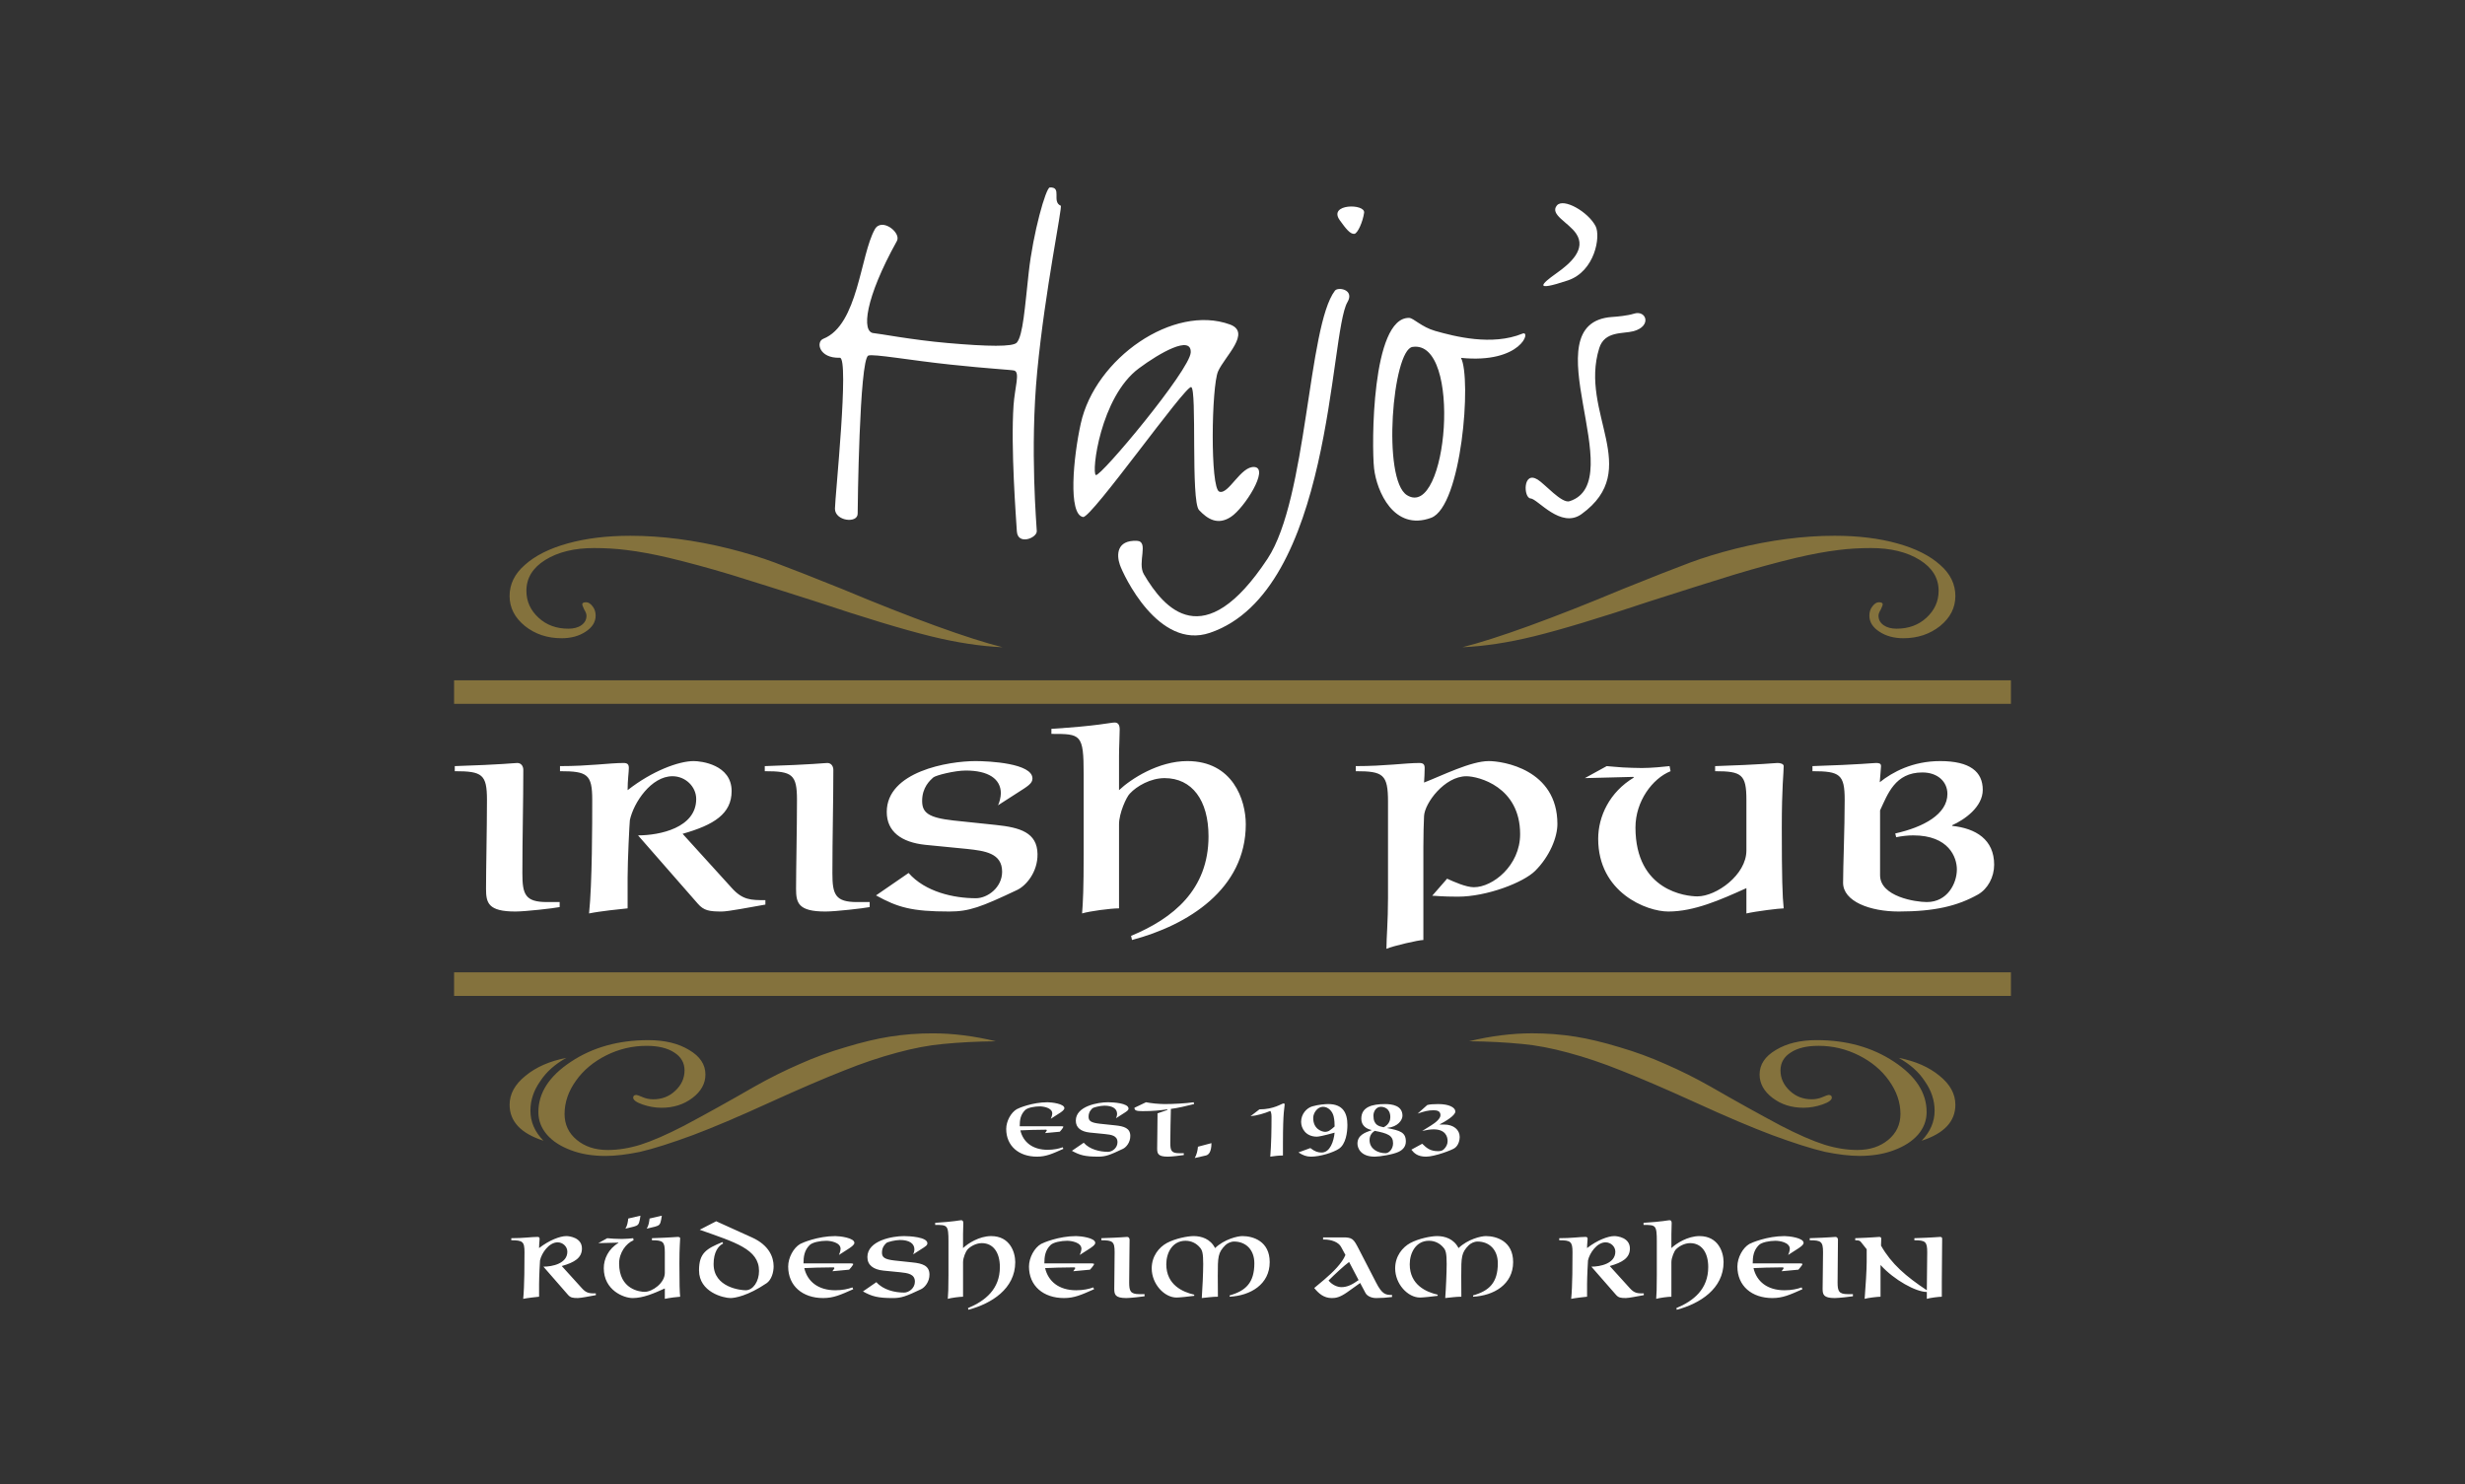 <?xml version="1.0" encoding="utf-8"?>
<!-- Generator: Adobe Illustrator 15.1.0, SVG Export Plug-In  -->
<!DOCTYPE svg PUBLIC "-//W3C//DTD SVG 1.1//EN" "http://www.w3.org/Graphics/SVG/1.1/DTD/svg11.dtd">
<svg version="1.1"
	 xmlns="http://www.w3.org/2000/svg" xmlns:xlink="http://www.w3.org/1999/xlink" xmlns:a="http://ns.adobe.com/AdobeSVGViewerExtensions/3.0/"
	 x="0px" y="0px" width="382px" height="230px" viewBox="0 0 382 230" enable-background="new 0 0 382 230" xml:space="preserve">
<rect x="0" y="0" width="382" height="230" fill="#333333" stroke="none"/>
<defs>
</defs>
<path id="Rahmen_1_" opacity="0.01" d="M381.9,0.1V229.9H0.1V0.1H381.9 M382,0H0v230h382V0L382,0z"/>
<path id="shcwarz_1_" fill="#FFFFFF" d="M123.508,123.96c0,4.363-0.143,10.776-0.143,13.77c0,2.2,0.346,3.521,4.555,3.521
	c1.568,0,5.83-0.488,6.854-0.686v-0.779h-1.955c-3.379,0-3.822-1.177-3.822-4.457c0-5.59,0.146-11.071,0.146-16.018
	c0-0.592-0.342-1.076-0.926-1.076c-0.49,0-2.16,0.241-9.701,0.484v0.787C122.779,119.506,123.508,119.996,123.508,123.96z
	 M302.523,127.979v-0.096c1.959-0.879,4.744-2.848,4.744-5.488c0-2.789-1.953-4.455-6.602-4.455c-4.262,0-7.4,1.71-9.361,3.277
	c0.049-0.83,0.197-2.103,0.197-2.498c0-0.441-0.344-0.484-0.783-0.484c-0.492,0-2.305,0.241-9.842,0.484v0.787
	c4.258,0,4.994,0.49,4.994,4.454c0,4.407-0.248,10.286-0.248,12.835c0,2.889,4.164,4.455,8.619,4.455
	c5.633,0,9.162-0.881,12.299-2.642c1.516-0.879,2.492-2.693,2.492-4.609C309.033,130.084,306.191,128.367,302.523,127.979z
	 M298.604,139.785c-1.76,0-7.25-0.838-7.25-4.166v-10.04c1.176-2.497,2.301-5.879,6.561-5.879c2.355,0,3.875,1.423,3.875,3.327
	c0,3.137-3.68,5.146-8.082,6.127l0.143,0.584c0.934-0.193,1.814-0.286,2.645-0.286c5.539,0,6.76,3.42,6.76,5.284
	C303.254,136.894,301.789,139.785,298.604,139.785z M111.854,141.25c1.031,0,4.506-0.686,6.758-1.074v-0.688
	c-2.252,0-3.523,0-5.232-1.91l-7.598-8.37c4.852-1.374,7.598-3.092,7.598-6.621c0-4.111-4.754-4.647-5.877-4.647
	c-2.307,0-6.426,1.514-10.242,4.506c0-1.619,0.191-2.796,0.191-3.433c0-0.583-0.236-0.778-0.828-0.778
	c-2.203,0-5.236,0.484-9.842,0.484v0.787c4.262,0,4.996,0.49,4.996,4.454c0,3.383,0,12.934-0.492,17.589
	c1.668-0.348,4.949-0.688,5.975-0.787v-4.795c0-2.604,0.295-8.48,0.348-8.871c0.584-2.746,3.328-6.809,6.605-6.809
	c2.012,0,3.676,1.614,3.676,3.53c0,4.457-5.633,5.635-9.014,5.635l9.258,10.58C109.066,141.107,109.895,141.25,111.854,141.25z
	 M230.721,117.939c-2.789,0-7.248,2.251-10.037,3.327c0.049-0.688,0.096-1.566,0.096-2.254c0-0.583-0.246-0.778-0.832-0.778
	c-2.205,0-5.246,0.484-9.846,0.484v0.787c4.262,0,4.998,0.49,4.998,4.751v14.844c0,3.769-0.244,6.166-0.244,7.929
	c0.979-0.44,4.996-1.367,5.723-1.367v-14.357c0-2.006,0.053-3.668,0.105-4.845c0.096-2.009,3.182-6.173,6.564-6.173
	c1.852,0,8.326,1.614,8.326,8.968c0,4.899-4.262,8.229-7.16,8.229c-1.219,0-3.082-0.831-4.156-1.323l-2.305,2.643
	c0.539,0,1.422,0.145,3.969,0.145c4.506,0,10.186-2.202,11.998-4.015c2.252-2.254,3.43-5.194,3.43-7.243
	C241.35,119.208,232.877,117.939,230.721,117.939z M151.234,139.192c-3.434,0-7.838-0.973-10.432-3.912l-5.047,3.473
	c3.379,1.862,5.531,2.497,11.357,2.497c3.092,0,4.906-0.686,10.49-3.327c1.371-0.636,3.227-2.745,3.182-5.584
	c-0.049-3.326-2.695-4.116-6.471-4.505l-6.559-0.688c-3.92-0.439-4.85-1.227-4.85-3.04c0-2.103,1.227-3.179,1.711-3.618
	c0.395-0.349,3.336-1.084,5.049-1.084c3.479,0,5.438,1.278,5.438,3.531c0,0.584-0.244,1.517-0.441,1.857l2.889-1.857
	c1.762-1.125,2.449-1.524,2.449-2.301c0-2.356-6.709-2.694-8.818-2.694c-4.211,0-13.76,1.616-13.76,7.885
	c0,3.033,2.252,4.702,5.975,5.093l6.465,0.635c2.742,0.297,5.438,0.638,5.438,3.532
	C155.299,137.532,153.041,139.192,151.234,139.192z M193.059,127.729c0-3.77-2.008-9.79-9.063-9.79
	c-4.457,0-8.717,2.742-10.582,4.506v-5.297c0-1.321,0.104-3.084,0.104-4.107c0-0.787-0.299-1.076-0.787-1.076
	c-0.637,0-2.592,0.534-9.795,0.976v0.786c4.561,0,4.998,0,4.998,6.219v12.487c0,5.244-0.1,7.353-0.244,9.116
	c1.127-0.348,4.404-0.787,5.725-0.787v-13.032c0-1.709,1.129-4.211,1.67-4.749c1.076-1.171,3.229-2.402,5.387-2.402
	c4.262,0,6.811,3.433,6.811,9.017c0,8.276-5.488,12.731-12.002,15.427l0.143,0.641C184.098,143.361,193.059,137.778,193.059,127.729
	z M86.729,140.564v-0.779h-1.955c-3.381,0-3.822-1.177-3.822-4.457c0-5.59,0.145-11.071,0.145-16.018
	c0-0.592-0.34-1.076-0.926-1.076c-0.488,0-2.158,0.241-9.695,0.484v0.787c4.26,0,4.988,0.49,4.988,4.454
	c0,4.363-0.145,10.776-0.145,13.77c0,2.2,0.348,3.521,4.557,3.521C81.443,141.25,85.705,140.762,86.729,140.564z M251.49,118.922
	c-0.932-0.052-1.766-0.154-2.5-0.203l-3.383,1.859l7.498-0.191l0.098,0.101c-3.773,2.253-5.533,6.024-5.533,9.497
	c0,8.328,7.49,11.266,10.865,11.266c4.02,0,8.082-1.811,12.104-3.624v3.923c1.521-0.348,5.094-0.787,5.779-0.787
	c-0.197-1.814-0.295-4.795-0.295-12.487c0-6.465,0.295-8.43,0.295-9.556c0-0.341-0.49-0.484-0.932-0.484
	c-0.49,0-2.305,0.241-9.695,0.484v0.787c4.115,0,4.848,0.49,4.848,4.454v7.837c0,3.77-4.652,7.107-7.596,7.107
	c-1.66,0-9.596-0.788-9.596-10.682c0-4.067,2.641-7.589,5.438-8.717l-0.154-0.787c-0.879,0.1-2.789,0.294-4.299,0.294
	C253.447,119.013,252.418,118.963,251.49,118.922z M131.316,193.629c0.521-0.326,1.088-0.708,1.088-1.03
	c0-0.787-2.279-1.052-2.963-1.052c-2.705,0-5.143,1.052-5.426,1.214c-1.029,0.585-1.871,2.113-1.871,3.506
	c0,3.009,2.238,4.882,5.416,4.882c1.596,0,2.666-0.479,4.664-1.369l-0.125-0.281c-0.646,0.243-1.531,0.443-2.658,0.443
	c-2.643,0-4.32-1.354-4.801-3.433c0.521-0.042,3.088-0.114,4.479-0.114c0.078,0,0.184,0,0.184,0.134
	c0,0.066-0.184,0.287-0.309,0.465l2.598-0.241l0.328-0.379c0.135-0.185,0.305-0.4,0.305-0.486c0-0.063-0.125-0.105-0.285-0.105
	h-7.422c0-1.045,0.123-2.014,0.951-2.841c0.445-0.442,1.67-0.666,2.576-0.666c0.646,0,2.219,0.243,2.219,1.25
	c0,0.122-0.037,0.442-0.258,0.948L131.316,193.629z M116.557,191.77l-5.57-2.522l-2.553,1.318c5.496,1.952,9.191,3.002,9.191,6.385
	c0,1.638-0.926,2.991-2.078,2.991c-0.664,0-4.961-0.383-4.961-4.055c0-1.835,0.707-2.808,1.475-3.188l-0.104-0.223
	c-2.48,1.028-3.631,1.68-3.631,4.383c0,3.379,3.793,4.29,4.877,4.29c0.668,0,2.662-0.321,5.592-2.297
	c0.762-0.527,1.092-1.678,1.092-2.625C119.887,194.801,119.18,192.963,116.557,191.77z M99.152,189.007l0.098-0.623l-1.891,0.443
	c-0.064,0.547-0.139,1.085-0.441,1.571l1.305-0.316C98.846,189.912,99.012,189.754,99.152,189.007z M105.021,191.675
	c-0.201,0-0.949,0.095-3.992,0.2v0.318c1.691,0,1.998,0.201,1.998,1.838v3.227c0,1.554-1.922,2.929-3.129,2.929
	c-0.684,0-3.955-0.33-3.955-4.405c0-1.669,1.088-3.123,2.238-3.588l-0.055-0.318c-0.367,0.043-1.15,0.115-1.779,0.115
	c-0.404,0-0.826-0.019-1.207-0.037c-0.387-0.02-0.727-0.055-1.033-0.078l-1.385,0.763l3.082-0.077l0.045,0.038
	c-1.557,0.926-2.281,2.479-2.281,3.91c0,3.433,3.084,4.64,4.477,4.64c1.648,0,3.324-0.742,4.982-1.491v1.613
	c0.623-0.141,2.09-0.328,2.377-0.328c-0.078-0.736-0.117-1.972-0.117-5.141c0-2.657,0.117-3.463,0.117-3.927
	C105.404,191.729,105.201,191.675,105.021,191.675z M87.057,196.188c1.992-0.564,3.125-1.273,3.125-2.72
	c0-1.699-1.955-1.922-2.422-1.922c-0.949,0-2.643,0.626-4.219,1.859c0-0.665,0.082-1.15,0.082-1.416c0-0.241-0.1-0.315-0.34-0.315
	c-0.904,0-2.158,0.2-4.049,0.2v0.318c1.752,0,2.047,0.201,2.047,1.838c0,1.393,0,5.318-0.201,7.239
	c0.686-0.141,2.037-0.285,2.461-0.328v-1.972c0-1.071,0.127-3.484,0.146-3.654c0.242-1.127,1.373-2.799,2.727-2.799
	c0.822,0,1.506,0.665,1.506,1.449c0,1.835-2.318,2.32-3.707,2.32l3.805,4.361c0.389,0.443,0.729,0.5,1.539,0.5
	c0.424,0,1.852-0.276,2.779-0.447v-0.271c-0.928,0-1.449,0-2.154-0.795L87.057,196.188z M141.377,195.624l-2.701-0.287
	c-1.617-0.177-1.998-0.498-1.998-1.243c0-0.867,0.506-1.313,0.709-1.495c0.158-0.143,1.371-0.446,2.078-0.446
	c1.426,0,2.238,0.526,2.238,1.456c0,0.241-0.105,0.62-0.188,0.768l1.191-0.768c0.727-0.464,1.01-0.625,1.01-0.95
	c0-0.964-2.764-1.111-3.629-1.111c-1.74,0-5.668,0.667-5.668,3.254c0,1.244,0.928,1.929,2.461,2.091l2.662,0.263
	c1.125,0.124,2.238,0.259,2.238,1.455c0,1.004-0.93,1.691-1.676,1.691c-1.41,0-3.225-0.402-4.293-1.616l-2.08,1.437
	c1.395,0.771,2.283,1.027,4.678,1.027c1.27,0,2.018-0.276,4.32-1.369c0.561-0.262,1.328-1.129,1.309-2.3
	C144.016,196.109,142.928,195.781,141.377,195.624z M102.459,189.007l0.105-0.623l-1.902,0.443
	c-0.063,0.547-0.139,1.085-0.441,1.571l1.307-0.316C102.16,189.912,102.32,189.754,102.459,189.007z M168.641,193.629
	c0.518-0.326,1.09-0.708,1.09-1.03c0-0.787-2.279-1.052-2.967-1.052c-2.701,0-5.143,1.052-5.424,1.214
	c-1.027,0.585-1.879,2.113-1.879,3.506c0,3.009,2.236,4.882,5.424,4.882c1.594,0,2.66-0.479,4.666-1.369l-0.127-0.281
	c-0.643,0.243-1.531,0.443-2.66,0.443c-2.639,0-4.316-1.354-4.803-3.433c0.527-0.042,3.092-0.114,4.477-0.114
	c0.084,0,0.186,0,0.186,0.134c0,0.066-0.186,0.287-0.303,0.465l2.598-0.241l0.326-0.379c0.139-0.185,0.307-0.4,0.307-0.486
	c0-0.063-0.127-0.105-0.285-0.105h-7.422c0-1.045,0.117-2.014,0.951-2.841c0.445-0.442,1.668-0.666,2.576-0.666
	c0.645,0,2.219,0.243,2.219,1.25c0,0.122-0.045,0.442-0.264,0.948L168.641,193.629z M249.463,196.188
	c1.994-0.564,3.121-1.273,3.121-2.72c0-1.699-1.955-1.922-2.418-1.922c-0.947,0-2.646,0.626-4.219,1.859
	c0-0.665,0.084-1.15,0.084-1.416c0-0.241-0.098-0.315-0.344-0.315c-0.904,0-2.158,0.2-4.053,0.2v0.318
	c1.758,0,2.055,0.201,2.055,1.838c0,1.393,0,5.318-0.205,7.239c0.689-0.141,2.041-0.285,2.463-0.328v-1.972
	c0-1.071,0.125-3.484,0.145-3.654c0.244-1.127,1.373-2.799,2.727-2.799c0.822,0,1.508,0.665,1.508,1.449
	c0,1.835-2.32,2.32-3.713,2.32l3.813,4.361c0.385,0.443,0.727,0.5,1.533,0.5c0.426,0,1.852-0.276,2.779-0.447v-0.271
	c-0.928,0-1.443,0-2.154-0.795L249.463,196.188z M278.416,193.629c0.52-0.326,1.086-0.708,1.086-1.03
	c0-0.787-2.277-1.052-2.965-1.052c-2.703,0-5.141,1.052-5.426,1.214c-1.025,0.585-1.867,2.113-1.867,3.506
	c0,3.009,2.234,4.882,5.422,4.882c1.588,0,2.664-0.479,4.658-1.369l-0.125-0.281c-0.646,0.243-1.533,0.443-2.662,0.443
	c-2.641,0-4.32-1.354-4.795-3.433c0.52-0.042,3.086-0.114,4.477-0.114c0.076,0,0.186,0,0.186,0.134c0,0.066-0.186,0.287-0.311,0.465
	l2.607-0.241l0.314-0.379c0.148-0.185,0.309-0.4,0.309-0.486c0-0.063-0.125-0.105-0.285-0.105h-7.422
	c0-1.045,0.125-2.014,0.951-2.841c0.443-0.442,1.67-0.666,2.578-0.666c0.643,0,2.221,0.243,2.221,1.25
	c0,0.122-0.037,0.442-0.26,0.948L278.416,193.629z M263.373,191.547c-1.836,0-3.59,1.132-4.357,1.859v-2.176
	c0-0.549,0.041-1.277,0.041-1.698c0-0.319-0.117-0.444-0.33-0.444c-0.25,0-1.063,0.224-4.027,0.402v0.327
	c1.879,0,2.057,0,2.057,2.563v5.143c0,2.152-0.039,3.019-0.098,3.747c0.465-0.141,1.818-0.328,2.357-0.328v-5.362
	c0-0.706,0.463-1.73,0.684-1.951c0.445-0.484,1.334-0.991,2.219-0.991c1.754,0,2.805,1.414,2.805,3.714
	c0,3.408-2.256,5.238-4.939,6.354l0.064,0.256c3.568-0.942,7.254-3.243,7.254-7.381
	C267.102,194.031,266.275,191.547,263.373,191.547z M153.6,191.547c-1.836,0-3.594,1.132-4.357,1.859v-2.176
	c0-0.549,0.041-1.277,0.041-1.698c0-0.319-0.127-0.444-0.324-0.444c-0.266,0-1.068,0.224-4.035,0.402v0.327
	c1.879,0,2.059,0,2.059,2.563v5.143c0,2.152-0.041,3.019-0.105,3.747c0.465-0.141,1.816-0.328,2.365-0.328v-5.362
	c0-0.706,0.465-1.73,0.686-1.951c0.443-0.484,1.328-0.991,2.219-0.991c1.75,0,2.801,1.414,2.801,3.714
	c0,3.408-2.258,5.238-4.941,6.354l0.059,0.256c3.568-0.942,7.264-3.243,7.264-7.381C157.328,194.031,156.504,191.547,153.6,191.547z
	 M300.66,191.675c-0.205,0-0.951,0.095-3.992,0.2v0.318c1.688,0,1.992,0.201,1.992,1.838c0,1.792-0.061,4.433-0.061,5.91
	c-3.23-2.145-5.486-4.075-7.098-6.916c0.014-0.55,0.035-0.873,0.035-1.072c0-0.184-0.094-0.278-0.314-0.278
	c-0.201,0-0.949,0.095-3.719,0.2v0.318c0.668,0,0.75,0.104,0.928,0.324l0.848,1.07v1.972c0,1.149-0.158,3.736-0.316,5.711
	c0.441-0.141,1.975-0.328,2.461-0.328v-4.919c2.117,2.342,5.498,4.183,7.176,4.183v1.064c0.422-0.141,1.855-0.328,2.32-0.328v-2.234
	c0-2.294,0.053-4.553,0.053-6.755C300.973,191.77,300.881,191.675,300.66,191.675z M284.77,198.708c0-2.294,0.057-4.553,0.057-6.59
	c0-0.243-0.143-0.443-0.385-0.443c-0.199,0-0.885,0.095-3.99,0.2v0.318c1.754,0,2.063,0.201,2.063,1.838
	c0,1.792-0.064,4.433-0.064,5.669c0,0.906,0.137,1.448,1.871,1.448c0.648,0,2.406-0.206,2.826-0.276v-0.33h-0.807
	C284.949,200.542,284.77,200.056,284.77,198.708z M230.26,191.547c-0.762,0-2.799,0.486-4.234,1.859
	c-0.725-1.435-2.115-1.859-3.307-1.859c-0.986,0-2.877,0.387-4.156,1.069c-1.227,0.667-2.354,2.035-2.354,3.934
	c0,2.421,1.955,4.521,3.855,4.521c0.441,0,1.928-0.159,2.73-0.266v-0.178c-1.73-0.402-4.328-1.479-4.328-4.719
	c0-1.733,0.932-3.635,2.98-3.635c0.871,0,1.656,0.363,2.236,1.049c0.369,0.421,0.508,0.885,0.508,2.563
	c0,1.226-0.117,3.927-0.223,5.262c0.832-0.077,1.656-0.206,2.498-0.206c0-1.065-0.016-2.131-0.016-3.241
	c0-2.921,0.016-3.589,1.17-4.738c0.281-0.284,0.822-0.568,1.352-0.568c1.834,0,3.146,1.275,3.146,3.365
	c0,3.031-1.352,4.276-3.834,4.982v0.2c3.186-0.156,6.207-1.888,6.207-5.362C234.492,192.339,231.916,191.547,230.26,191.547z
	 M174.988,198.708c0-2.294,0.063-4.553,0.063-6.59c0-0.243-0.135-0.443-0.381-0.443c-0.203,0-0.887,0.095-3.998,0.2v0.318
	c1.76,0,2.059,0.201,2.059,1.838c0,1.792-0.055,4.433-0.055,5.669c0,0.906,0.137,1.448,1.871,1.448c0.643,0,2.4-0.206,2.824-0.276
	v-0.33h-0.809C175.166,200.542,174.988,200.056,174.988,198.708z M192.531,191.547c-0.762,0-2.799,0.486-4.234,1.859
	c-0.725-1.435-2.113-1.859-3.307-1.859c-0.99,0-2.879,0.387-4.156,1.069c-1.225,0.667-2.352,2.035-2.352,3.934
	c0,2.421,1.953,4.521,3.85,4.521c0.443,0,1.934-0.159,2.736-0.266v-0.178c-1.73-0.402-4.328-1.479-4.328-4.719
	c0-1.733,0.928-3.635,2.979-3.635c0.871,0,1.656,0.363,2.236,1.049c0.369,0.421,0.506,0.885,0.506,2.563
	c0,1.226-0.115,3.927-0.221,5.262c0.83-0.077,1.656-0.206,2.5-0.206c0-1.065-0.02-2.131-0.02-3.241c0-2.921,0.02-3.589,1.17-4.738
	c0.285-0.284,0.826-0.568,1.354-0.568c1.834,0,3.143,1.275,3.143,3.365c0,3.031-1.348,4.276-3.828,4.982v0.2
	c3.188-0.156,6.207-1.888,6.207-5.362C196.766,192.339,194.189,191.547,192.531,191.547z M213.242,198.728l-2.703-5.238
	c-0.77-1.477-0.945-1.761-2.479-1.74h-3.021v0.326h0.117c1.17,0,2.281,0.4,2.684,1.172l0.662,1.226
	c-0.525,1.271-1.877,2.621-3.301,3.833l-1.535,1.286c0.686,0.838,1.471,1.557,2.725,1.557c0.621,0,1.244-0.101,2.396-0.911
	l1.998-1.426l0.824,1.552c0.262,0.486,0.945,0.785,1.654,0.785c0.822,0,1.596-0.057,2.459-0.163v-0.316
	C214.75,200.669,214.195,200.606,213.242,198.728z M207.881,199.457c-0.645,0-1.457-0.363-1.996-1.026
	c0.967-0.973,2.498-2.386,3.186-2.871l1.469,2.806C209.57,199.055,208.807,199.457,207.881,199.457z M163.988,172.63
	c0.461-0.278,0.959-0.62,0.959-0.907c0-0.687-1.998-0.914-2.602-0.914c-2.377,0-4.512,0.914-4.762,1.064
	c-0.906,0.511-1.65,1.856-1.65,3.078c0,2.636,1.963,4.286,4.764,4.286c1.402,0,2.336-0.427,4.092-1.209l-0.109-0.247
	c-0.564,0.217-1.346,0.394-2.334,0.394c-2.32,0-3.795-1.188-4.221-3.011c0.465-0.038,2.711-0.104,3.938-0.104
	c0.072,0,0.158,0,0.158,0.121c0,0.057-0.158,0.247-0.268,0.404l2.283-0.211l0.287-0.333c0.121-0.165,0.266-0.358,0.266-0.425
	c0-0.056-0.109-0.09-0.246-0.09h-6.518c0-0.923,0.1-1.772,0.83-2.499c0.387-0.385,1.473-0.579,2.27-0.579
	c0.561,0,1.943,0.212,1.943,1.098c0,0.1-0.035,0.384-0.232,0.826L163.988,172.63z M186.861,179.06
	c0.43-0.091,0.877-0.533,0.877-1.918l-2.094,0.557c-0.033,0.562-0.209,1.271-0.496,1.75L186.861,179.06z M185.045,171.088
	l-0.055-0.279c-1.277,0.181-3.189,0.279-4.531,0.279c-0.406,0-0.943-0.037-1.469-0.081c-0.531-0.056-1.051-0.13-1.398-0.198
	l-1.789,0.853c0,0.423,0.295,0.523,1.271,0.523c1.631,0,2.516-0.101,3.826-0.274v0.1l-1.521,0.517v0.461
	c0,1.574-0.055,3.894-0.055,4.976c0,0.793,0.125,1.274,1.648,1.274c0.563,0,2.102-0.178,2.48-0.249v-0.286h-0.711
	c-1.225,0-1.381-0.425-1.381-1.604c0-1.761,0.055-3.493,0.09-5.262C182.473,171.715,183.838,171.394,185.045,171.088z
	 M210.365,177.217c0,0.654,0.459,2.021,2.688,2.021c0.693,0,2.85-0.323,3.734-0.767c0.672-0.333,1.076-0.849,1.076-1.59
	c0-1.433-0.92-1.682-2.865-2.071v-0.034c1.631-0.158,2.342-1.207,2.342-1.881c0-1.595-1.65-1.807-2.691-1.807
	c-2.039,0-3.688,0.459-3.688,2.266c0,1.064,0.75,1.563,1.58,1.753v0.037C211.547,175.484,210.365,175.909,210.365,177.217z
	 M213.992,171.512c0.447,0,1.465,0.211,1.465,1.615c0,0.404-0.152,1.115-1.035,1.557c-0.676-0.156-1.582-0.277-1.582-1.806
	C212.84,172.219,213.268,171.512,213.992,171.512z M213.035,175.238c2.002,0.386,2.848,0.709,2.848,1.923
	c0,0.977-0.711,1.541-1.152,1.541c-1.252,0-2.49-0.69-2.49-2.038C212.24,175.871,212.684,175.484,213.035,175.238z M208.807,174.33
	c0-1.86-0.693-3.242-2.977-3.242c-0.426,0-1.504,0.076-2.477,0.361c-0.887,0.266-1.719,1.197-1.719,2.389
	c0,1.025,0.725,2.301,2.441,2.301c0.215,0,0.852-0.092,2.748-0.62c-0.129,1.312-0.688,3.079-2.012,3.079
	c-0.539,0-1.055-0.141-1.746-0.69l-1.844,0.673c0.646,0.427,1.225,0.657,1.934,0.657c1.416,0,3.469-0.64,4.34-1.226
	C208.572,177.293,208.807,175.467,208.807,174.33z M206.098,175.144c-0.193,0.165-0.535,0.249-0.729,0.249
	c-0.459,0-1.863-0.368-1.863-2.157c0-0.766,0.656-1.724,1.51-1.724c0.834,0,1.486,0.707,1.662,1.511
	c0.127,0.546,0.146,1.096,0.146,1.539C206.605,174.792,206.348,174.951,206.098,175.144z M198.908,170.989
	c-0.266,0-1.457,0.921-3.736,0.921l-1.381,1.058c1.008-0.09,2.18-0.441,3.063-0.81c0.119,0.101,0.193,0.507,0.193,0.902
	c0,2.046-0.037,4.212-0.193,6.177c0.637-0.094,1.287-0.178,1.963-0.178v-1.843c0-5.245,0.266-5.593,0.266-6.072
	C199.082,171.023,199.012,170.989,198.908,170.989z M222.842,178.386c-1.133,0-1.713-0.423-2.443-1.149l-1.68,0.918
	c0.41,0.529,0.955,1.083,2.283,1.083c1.314,0,4.021-1.023,4.43-1.33c0.654-0.46,0.777-1.346,0.777-1.714
	c0-1.116-0.926-1.934-2.443-1.934h-0.635v-0.038c0.807-0.42,2.402-1.344,2.402-1.983c0-0.614-0.959-1.15-2.633-1.15
	c-0.766,0-1.311,0.039-1.719,0.149l-1.49,1.327c0.992-0.346,1.666-0.517,2.443-0.517c0.566,0,1.094,0.11,1.094,0.764
	c0,0.509-0.682,1.114-1.482,1.606l-1.348,0.836c0.582-0.128,1.191-0.248,1.754-0.248c1.898,0,2.184,1.17,2.184,1.824
	c0,0.493-0.23,0.923-0.592,1.27C223.498,178.351,223.146,178.386,222.842,178.386z M175.162,176.01
	c-0.014-1.2-0.971-1.482-2.338-1.623l-2.369-0.25c-1.418-0.163-1.758-0.44-1.758-1.094c0-0.766,0.443-1.15,0.625-1.32
	c0.141-0.117,1.201-0.386,1.818-0.386c1.262,0,1.973,0.461,1.973,1.278c0,0.214-0.092,0.547-0.168,0.669l1.049-0.669
	c0.639-0.412,0.889-0.549,0.889-0.834c0-0.85-2.428-0.973-3.191-0.973c-1.52,0-4.975,0.585-4.975,2.85
	c0,1.1,0.811,1.697,2.156,1.844l2.34,0.232c0.996,0.102,1.963,0.229,1.963,1.271c0,0.884-0.811,1.485-1.463,1.485
	c-1.246,0-2.84-0.353-3.77-1.41l-1.828,1.253c1.221,0.674,2.004,0.904,4.105,0.904c1.121,0,1.775-0.249,3.795-1.209
	C174.508,177.8,175.176,177.044,175.162,176.01z M237.197,77.24c1.113,0.071,4.684,4.762,7.906,2.416
	c9.557-6.931-0.402-15.671,2.729-25.703c0.836-2.694,3.68-2.191,5.311-2.629c2.889-0.781,1.986-3.332,0.066-2.716
	c-1.021,0.315-2.537,0.457-3.377,0.51c-12.895,0.887,3.023,25.482-6.6,28.554c-1.213,0.387-3.826-2.672-4.947-3.358
	C235.971,72.898,236.084,77.168,237.197,77.24z M242.965,43.456c4.211-1.411,5.111-6.838,4.307-8.403
	c-1.137-2.219-4.986-4.439-6.004-3.212c-1.156,1.398,1.795,2.613,2.979,4.346c1.648,2.415-0.908,4.651-3.045,6.157
	C238.857,44.005,237.543,45.268,242.965,43.456z M130.148,55.438c1.506-0.049-0.756,21.677-0.756,23.394
	c0,1.918,3.535,2.337,3.52,0.758c-0.006-0.604,0.26-23.865,1.646-24.485c0.705-0.317,6.684,0.759,12.752,1.396
	c5.947,0.634,9.318,0.793,9.846,0.917c0.965,0.234,0.104,2.611-0.086,5.378c-0.453,6.6,0.393,17.546,0.51,19.518
	c0.121,2.221,3.084,1.083,3.09,0.012c0.006-0.527-1.102-12.637,0.072-24.808c1.205-12.588,3.936-25.515,3.641-25.642
	c-1.455-0.612,0.271-2.937-1.697-2.824c-0.605,0.03-2.592,7.032-3.268,13.186c-0.598,5.408-0.887,9.747-1.842,10.849
	c-0.588,0.679-4.475,0.616-10.744,0.066c-5.477-0.474-10.746-1.489-11.418-1.527c-1.961-0.104-1.357-5.407,3.58-14.284
	c0.709-1.289-2.359-3.689-3.418-1.818c-2.277,4.018-2.578,14.827-7.986,16.973C126.402,52.97,126.916,55.548,130.148,55.438z
	 M177.26,88.979c-1.057-1.803,0.85-5.094-1.078-5.172c-3.158-0.132-3.166,2.201-2.635,3.715c0.521,1.524,5.965,13.254,13.953,10.541
	c19.049-6.468,18.479-46.437,21.314-51.243c1.145-1.949-1.455-2.412-1.941-1.777c-4.217,5.525-4.264,32.174-10.439,41.535
	C186.529,101.573,180.371,94.283,177.26,88.979z M209.895,36.237c0.508-0.088,1.285-1.814,1.5-3.265
	c0.219-1.445-5.664-1.453-3.76,1.171C208.543,35.396,209.229,36.314,209.895,36.237z M167.844,80.117
	c1.285,0.214,15.83-20.395,16.752-20.133c0.926,0.264-0.084,17.664,1.219,19.058c1.307,1.388,2.895,2.415,4.963,1.038
	c2.07-1.372,5.939-7.478,3.643-7.708c-2.137-0.216-4.031,4.358-5.471,3.812c-1.432-0.555-1.209-16.33-0.184-18.64
	c1.021-2.31,5.215-6.027,1.832-7.264c-8.744-3.187-20.881,5.23-23.111,15.354C166.328,70.871,165.488,79.726,167.844,80.117z
	 M176.506,57.069c3.201-2.376,8.148-5.206,8.02-2.454c-0.135,2.756-13.973,19.305-14.699,19.001
	C169.111,73.318,170.498,61.513,176.506,57.069z M221.773,80.244c4.756-1.747,6.299-21.681,4.633-24.788
	c9.379,0.942,10.918-4.329,9.535-3.758c-4.727,1.938-10.492,0.44-13.51-0.411c-2.174-0.621-3.373-2.012-4.066-2.025
	c-5.822-0.096-5.822,19.835-5.424,23.343C213.344,76.108,216,82.36,221.773,80.244z M218.893,53.76
	c7.768-1.185,5.443,26.845-0.846,22.979C214.139,74.34,215.801,54.232,218.893,53.76z"/>
<path id="gold_1_" fill="#84723D" d="M300.58,166.718c-1.631-1.354-3.748-2.285-6.346-2.788c1.779,0.987,3.131,2.192,4.059,3.629
	c1.012,1.438,1.512,2.958,1.512,4.563c0,1.717-0.676,3.266-2.008,4.644c3.488-1.127,5.227-2.986,5.227-5.571
	C303.023,169.531,302.217,168.037,300.58,166.718z M293.512,164.523c-3.373-2.234-7.373-3.344-11.965-3.344
	c-2.566,0-4.678,0.511-6.348,1.532c-1.668,0.979-2.516,2.244-2.516,3.797c0,1.4,0.674,2.615,2.012,3.627
	c1.336,1.016,2.928,1.524,4.785,1.524c1.012,0,1.982-0.175,2.955-0.509c0.969-0.341,1.441-0.694,1.441-1.059
	c0-0.281-0.172-0.418-0.49-0.418c-0.117,0-0.432,0.109-0.951,0.333c-0.521,0.227-1.08,0.341-1.676,0.341
	c-1.326,0-2.467-0.435-3.393-1.313c-0.967-0.9-1.445-1.959-1.445-3.165c0-1.184,0.541-2.113,1.617-2.785
	c1.033-0.678,2.461-1.02,4.285-1.02c2.184,0,4.266,0.493,6.24,1.479c1.965,0.987,3.516,2.285,4.66,3.893
	c1.193,1.653,1.789,3.384,1.789,5.185c0,1.637-0.631,2.969-1.895,4.019c-1.258,1.04-2.855,1.563-4.787,1.563
	c-1.625,0-3.324-0.271-5.066-0.811c-1.854-0.588-4.115-1.575-6.785-2.955c-3.379-1.801-7.004-3.813-10.863-6.037
	c-2.441-1.383-4.785-2.541-7.01-3.503c-2.334-1.046-4.715-1.915-7.125-2.616c-2.482-0.758-4.789-1.313-6.896-1.647
	c-2.195-0.343-4.406-0.509-6.627-0.509c-3.125,0-6.385,0.406-9.795,1.229c2.934,0.029,5.676,0.17,8.236,0.422
	c2.148,0.196,4.523,0.646,7.119,1.35c2.643,0.709,5.377,1.625,8.242,2.784c3.084,1.213,6.945,2.874,11.584,4.984
	c4.744,2.171,8.658,3.826,11.74,4.985c3.338,1.234,6.084,2.111,8.23,2.613c2.051,0.418,3.824,0.631,5.352,0.631
	c2.006,0,3.785-0.291,5.344-0.885c1.59-0.591,2.836-1.39,3.725-2.408c0.893-1.038,1.334-2.209,1.334-3.499
	C298.57,169.347,296.889,166.747,293.512,164.523z M137.916,160.636c-2.107,0.335-4.416,0.89-6.898,1.647
	c-2.408,0.701-4.791,1.57-7.121,2.616c-2.227,0.962-4.572,2.12-7.014,3.503c-3.859,2.224-7.482,4.236-10.865,6.037
	c-2.668,1.38-4.93,2.367-6.779,2.955c-1.746,0.539-3.441,0.811-5.066,0.811c-1.934,0-3.531-0.523-4.789-1.563
	c-1.268-1.05-1.893-2.382-1.893-4.019c0-1.801,0.592-3.531,1.785-5.185c1.145-1.607,2.701-2.905,4.664-3.893
	c1.971-0.986,4.053-1.479,6.236-1.479c1.824,0,3.254,0.342,4.291,1.02c1.072,0.672,1.615,1.602,1.615,2.785
	c0,1.206-0.48,2.265-1.447,3.165c-0.926,0.878-2.063,1.313-3.395,1.313c-0.596,0-1.152-0.114-1.672-0.341
	c-0.521-0.224-0.836-0.333-0.955-0.333c-0.318,0-0.49,0.137-0.49,0.418c0,0.364,0.475,0.718,1.445,1.059
	c0.973,0.334,1.943,0.509,2.951,0.509c1.855,0,3.455-0.509,4.791-1.524c1.334-1.012,2.008-2.227,2.008-3.627
	c0-1.553-0.846-2.818-2.514-3.797c-1.672-1.021-3.783-1.532-6.35-1.532c-4.596,0-8.592,1.109-11.967,3.344
	c-3.375,2.224-5.057,4.823-5.057,7.81c0,1.29,0.439,2.461,1.336,3.499c0.885,1.019,2.131,1.817,3.721,2.408
	c1.564,0.594,3.34,0.885,5.35,0.885c1.521,0,3.297-0.213,5.342-0.631c2.148-0.502,4.898-1.379,8.238-2.613
	c3.08-1.159,6.992-2.814,11.74-4.985c4.637-2.11,8.496-3.771,11.58-4.984c2.867-1.159,5.602-2.075,8.242-2.784
	c2.596-0.704,4.975-1.153,7.117-1.35c2.561-0.252,5.307-0.393,8.24-0.422c-3.414-0.822-6.672-1.229-9.793-1.229
	C142.322,160.127,140.111,160.293,137.916,160.636z M83.711,167.559c0.928-1.437,2.273-2.642,4.055-3.629
	c-2.596,0.503-4.709,1.435-6.342,2.788c-1.637,1.319-2.451,2.813-2.451,4.476c0,2.585,1.742,4.444,5.24,5.571
	c-1.344-1.378-2.014-2.927-2.014-4.644C82.199,170.517,82.697,168.997,83.711,167.559z M70.371,105.422v3.649h241.26v-3.649H70.371z
	 M70.371,154.324h241.26v-3.657H70.371V154.324z M81.338,97.001c1.584,1.267,3.486,1.902,5.695,1.902
	c1.461,0,2.709-0.341,3.729-1.019c1.027-0.673,1.545-1.502,1.545-2.489c0-0.56-0.156-1.04-0.469-1.432
	c-0.324-0.421-0.656-0.64-1.014-0.64c-0.393,0-0.592,0.119-0.592,0.341c0,0.086,0.098,0.341,0.291,0.766
	c0.238,0.39,0.365,0.71,0.365,0.965c0,0.621-0.262,1.111-0.777,1.479c-0.508,0.365-1.191,0.55-2.018,0.55
	c-1.854,0-3.396-0.561-4.621-1.688c-1.264-1.154-1.896-2.549-1.896-4.187c0-1.969,0.977-3.557,2.904-4.765
	c1.979-1.238,4.5-1.857,7.582-1.857c1.703,0,3.369,0.096,4.982,0.297c2.059,0.248,4.27,0.663,6.641,1.222
	c3.037,0.731,6.197,1.589,9.484,2.579c3.191,0.979,7.57,2.361,13.092,4.13c7.787,2.599,13.797,4.413,18.027,5.452
	c4.021,0.986,7.721,1.545,11.076,1.688c-2.607-0.647-6.043-1.748-10.313-3.294c-4.258-1.547-9.125-3.458-14.576-5.74
	c-4.471-1.8-7.939-3.165-10.436-4.095c-2.053-0.767-4.398-1.481-7.055-2.152c-5.377-1.333-10.473-1.989-15.291-1.989
	c-3.674,0-6.918,0.401-9.717,1.184c-2.85,0.791-5.057,1.904-6.641,3.335c-1.586,1.378-2.365,2.987-2.365,4.816
	C78.973,94.157,79.752,95.708,81.338,97.001z M255.738,93.155c5.523-1.769,9.9-3.15,13.096-4.13c3.285-0.99,6.445-1.848,9.482-2.579
	c2.371-0.559,4.582-0.974,6.641-1.222c1.609-0.201,3.277-0.297,4.98-0.297c3.082,0,5.607,0.619,7.584,1.857
	c1.932,1.208,2.908,2.796,2.908,4.765c0,1.638-0.639,3.032-1.9,4.187c-1.227,1.128-2.77,1.688-4.623,1.688
	c-0.826,0-1.504-0.185-2.014-0.55c-0.518-0.368-0.781-0.858-0.781-1.479c0-0.255,0.129-0.575,0.367-0.965
	c0.191-0.425,0.289-0.68,0.289-0.766c0-0.222-0.199-0.341-0.59-0.341c-0.357,0-0.689,0.219-1.012,0.64
	c-0.316,0.392-0.471,0.872-0.471,1.432c0,0.987,0.516,1.816,1.545,2.489c1.02,0.678,2.268,1.019,3.73,1.019
	c2.207,0,4.107-0.636,5.697-1.902c1.582-1.293,2.355-2.844,2.355-4.642c0-1.829-0.773-3.438-2.355-4.816
	c-1.59-1.431-3.795-2.544-6.645-3.335c-2.799-0.782-6.043-1.184-9.715-1.184c-4.822,0-9.918,0.656-15.293,1.989
	c-2.658,0.671-5.002,1.386-7.057,2.152c-2.498,0.93-5.961,2.295-10.432,4.095c-5.455,2.282-10.322,4.193-14.576,5.74
	c-4.273,1.546-7.707,2.646-10.314,3.294c3.355-0.143,7.055-0.701,11.08-1.688C241.941,97.568,247.951,95.754,255.738,93.155z"/>
</svg>
